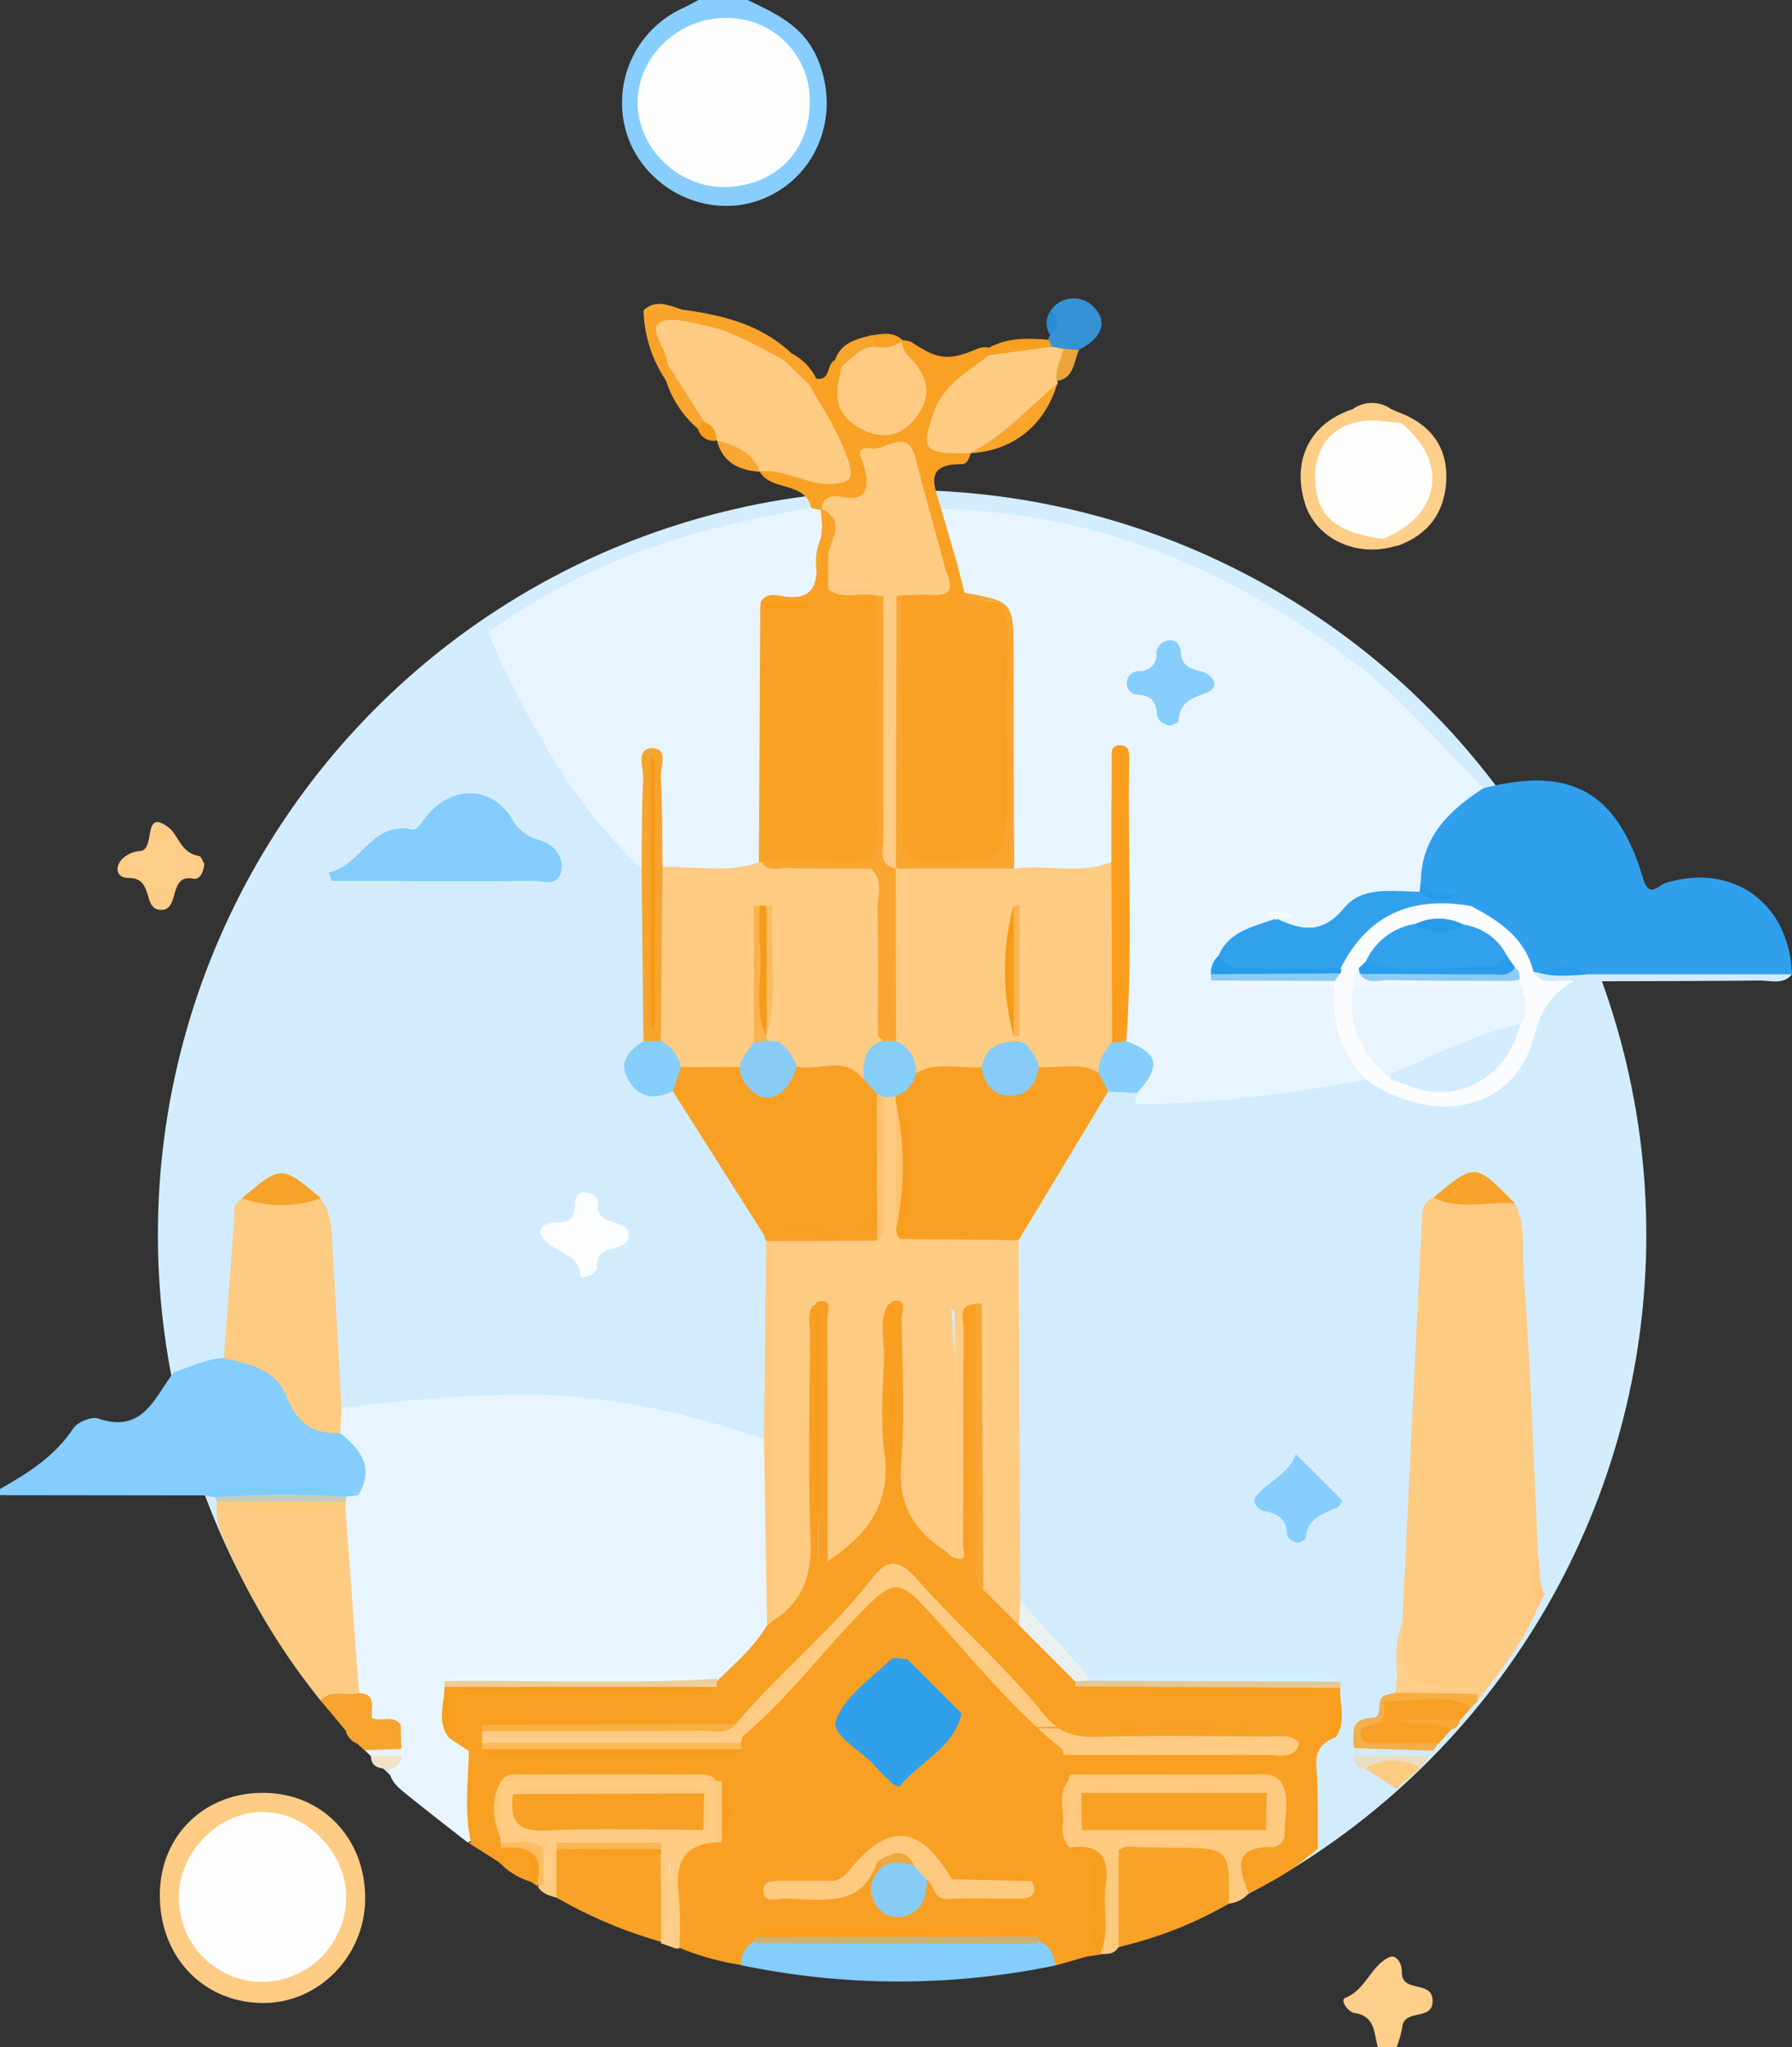 <svg xmlns="http://www.w3.org/2000/svg" viewBox="0 0 288.83 329.78"><rect x="0" y="0" width="288.83" height="329.78" fill="#333333" stroke="none"/><defs><style>.cls-1{fill:#d3edfe;}.cls-2{fill:#84cdfe;}.cls-3{fill:#87cefe;}.cls-4{fill:#fecf8b;}.cls-5{fill:#d3ecfd;}.cls-6{fill:#e9f5fe;}.cls-7{fill:#f8a024;}.cls-8{fill:#fecb83;}.cls-9{fill:#30a0ec;}.cls-10{fill:#fecc85;}.cls-11{fill:#84cdfd;}.cls-12{fill:#f8a227;}.cls-13{fill:#f8a023;}.cls-14{fill:#fecb82;}.cls-15{fill:#f8a125;}.cls-16{fill:#feca80;}.cls-17{fill:#fecc83;}.cls-18{fill:#fecd88;}.cls-19{fill:#fecd87;}.cls-20{fill:#f8a025;}.cls-21{fill:#f9a32b;}.cls-22{fill:#3593d5;}.cls-23{fill:#d2ebfc;}.cls-24{fill:#f89e1e;}.cls-25{fill:#f9a42b;}.cls-26{fill:#f8a52f;}.cls-27{fill:#f3af4c;}.cls-28{fill:#7bcdfe;}.cls-29{fill:#fdcb82;}.cls-30{fill:#c7ccba;}.cls-31{fill:#f9a52e;}.cls-32{fill:#f9a733;}.cls-33{fill:#fecf8c;}.cls-34{fill:#f89f20;}.cls-35{fill:#f9ad41;}.cls-36{fill:#eadec3;}.cls-37{fill:#d4e9f6;}.cls-38{fill:#f8a52e;}.cls-39{fill:#f6a839;}.cls-40{fill:#eba43a;}.cls-41{fill:#f7a530;}.cls-42{fill:#f9a42c;}.cls-43{fill:#f2e3c7;}.cls-44{fill:#fec97c;}.cls-45{fill:#f8a022;}.cls-46{fill:#f89b18;}.cls-47{fill:#e9f2f6;}.cls-48{fill:#288cd5;}.cls-49{fill:#f8a630;}.cls-50{fill:#fefefe;}.cls-51{fill:#fafcfe;}.cls-52{fill:#86cefe;}.cls-53{fill:#86cefd;}.cls-54{fill:#f99e1e;}.cls-55{fill:#f7a229;}.cls-56{fill:#e6c896;}.cls-57{fill:#d1f0fe;}.cls-58{fill:#eaf1f1;}.cls-59{fill:#fece8a;}.cls-60{fill:#f7a42e;}.cls-61{fill:#fcfdfe;}.cls-62{fill:#86cefc;}.cls-63{fill:#fec97b;}.cls-64{fill:#32a1ec;}.cls-65{fill:#f99e1c;}.cls-66{fill:#f9a631;}.cls-67{fill:#85cefe;}.cls-68{fill:#279ceb;}.cls-69{fill:#8dcbf5;}.cls-70{fill:#f0f8fe;}.cls-71{fill:#269ceb;}.cls-72{fill:#f3fafe;}.cls-73{fill:#f89d1d;}.cls-74{fill:#f0cd96;}.cls-75{fill:#e8fafe;}.cls-76{fill:#fecb79;}.cls-77{fill:#f99f20;}.cls-78{fill:#31a0eb;}.cls-79{fill:#87ccf4;}.cls-80{fill:#fd9e1b;}.cls-81{fill:#ceb072;}.cls-82{fill:#fcb95b;}.cls-83{fill:#fece89;}.cls-84{fill:#fec97d;}.cls-85{fill:#fec87c;}.cls-86{fill:#fca020;}.cls-87{fill:#fcbd64;}.cls-88{fill:#f89e1f;}.cls-89{fill:#f89d1e;}.cls-90{fill:#efa83e;}.cls-91{fill:#f8a124;}.cls-92{fill:#f9a329;}.cls-93{fill:#f99d1b;}.cls-94{fill:#f9a734;}.cls-95{fill:#fece88;}.cls-96{fill:#faae43;}.cls-97{fill:#f89e20;}.cls-98{fill:#259beb;}.cls-99{fill:#7ecffe;}.cls-100{fill:#f8a126;}.cls-101{fill:#fbb655;}.cls-102{fill:#fefefd;}.cls-103{fill:#86cdf8;}.cls-104{fill:#fecd86;}.cls-105{fill:#fdc371;}.cls-106{fill:#87ccf6;}.cls-107{fill:#31a1ec;}.cls-108{fill:#d4ecfd;}.cls-109{fill:#299deb;}.cls-110{fill:#88ccf6;}.cls-111{fill:#fc9e1b;}.cls-112{fill:#fa970c;}.cls-113{fill:#fdce89;}.cls-114{fill:#fbb551;}.cls-115{fill:#f79a16;}.cls-116{fill:#fbb24c;}.cls-117{fill:#f69b18;}.cls-118{fill:#fcbd62;}</style></defs><g id="Capa_2" data-name="Capa 2"><g id="Capa_1-2" data-name="Capa 1"><circle class="cls-1" cx="145.4" cy="198.88" r="119.95"></circle><path class="cls-2" d="M32.84,240.88,0,240.84v-1c4.52-2.55,8.84-5.26,11.83-9.78.67-1,2.94-1.94,4-1.57C23.1,231,24.92,225,28.05,221c1.84-2.69,4.7-3,7.57-3.39,5.85.45,10.49,2.87,12.65,8.6,1.4,3.72,5.16,2.23,7.43,3.9,5,4.42,5.58,7.86,1.78,11.2C49.27,241,41.05,241.5,32.84,240.88Z"></path><path class="cls-3" d="M120.5,0c4.47,2.15,8.9,4.13,11.15,9.19,3.83,8.63.56,18.47-7.8,22.45-8.18,3.9-18.31.06-22.19-8.4A16.72,16.72,0,0,1,110,1.34c.88-.41,1.73-.89,2.59-1.34Z"></path><path class="cls-4" d="M222.09,329.78c-.68-2.22-.34-5-3.76-5.53-1.05-.15-2.42-2.07-1.49-2.44,3.34-1.33,4.12-5.22,7.11-6.55,1.13-.51,2,1.07,2,2.27-.16,3.58,4.66,1.41,4.94,4.48.32,3.68-4.57,1.45-4.86,4.46a19,19,0,0,1-.93,3.31Z"></path><path class="cls-5" d="M225.05,288.15c-4,3.49-7.85,7.25-12.68,9.68-2.75-4.84-2.27-14.54.89-18.35,2.27-1.94,1.49-4.47,1.28-6.89a3,3,0,0,0-1-1.06c-10.58-.74-21.14-.11-31.7-.32-1.82,0-3.64.06-5.45-.15a31.54,31.54,0,0,1-13.22-14.64c-.72-18.31-.41-36.63-.2-54.94.52-3.92,2.86-7,5-10.11,3.63-5.28,6-11.38,10.52-16.08a5.5,5.5,0,0,1,4.72,0c2.94,1.83,6.09.93,9.21.77,9.11-.44,18.07-2.08,27.09-3.31,2.18.34,3.86,1.81,5.8,2.71,9,4.14,18.75-.1,21-9.68,1.11-4.62,3.37-7.36,7.79-8.57a2.14,2.14,0,0,1,2,.81c5.21,14.91,8.51,30.25,7.63,46.06-1,18.59-4.94,36.58-14.88,52.74-2.71-1.43-2-4.12-2.38-6.42-.69-18.21-1.76-36.39-3.31-54.52-3.4-7.25-6.27-7.44-12-.75-.79,8.45-1.08,16.91-1.57,25.35-.8,13.59-1.72,27.16-2.4,40.75-1.33,3.49-.22,7.27-1.25,10.79a4.32,4.32,0,0,1-1.38,1.78c-1.08,2.84-5,3.59-5.2,7.06,0,.39,0,.79,0,1.18,0,1.12.77,1.65,1.63,2.11C222.53,285.33,224.42,286.09,225.05,288.15Z"></path><path class="cls-5" d="M36.08,218.73c-2.85.15-5.38,1.45-8,2.3-5.55-35.42,2.17-67.41,24.65-95.56,7.39-9.25,15.65-17.56,26-23.56,1.81.54,2.45,2.15,3.09,3.65a116.53,116.53,0,0,0,20.93,32.28,7.76,7.76,0,0,1,2,3.4c.47,8.33.37,16.66.08,25a5.17,5.17,0,0,1-.42,1.37c-3.2,6.17-2.63,7.2,4.36,7.84,3.19,2.07,4.53,5.53,6.37,8.59,3.13,5.2,6.46,10.26,9.36,15.61a7,7,0,0,1,.35,1.68c.2,8.5.07,17,.08,25.49,0,1.66.08,3.35-.9,4.83-2,1.76-4.12.7-6.08,0-18.64-6.41-37.69-6.54-56.94-4-2.12.28-4.26.85-6.27-.46-2.25-6.3-1.87-12.93-2.31-19.44-.28-4.27,0-8.59-1.33-12.73-4.76-6.73-6-6.76-11.42-.28a72.08,72.08,0,0,0-1.39,15.64C38.28,213.33,38.3,216.34,36.08,218.73Z"></path><path class="cls-6" d="M220.1,173.88a216.13,216.13,0,0,1-27.3,3.63c-3,.2-5.92.31-8.89.32-1.39,0-.86-1-.62-1.76,2.64-4.16-1-6.62-2.58-9.64.2-13.77,0-27.52.1-41-.65,4.45,1,9.36-1.24,14-5.28,3.36-10.78,2.49-16.33.91-1.58-1.79-1.28-4-1.29-6.13,0-10.08-.22-20.15.07-30.22.14-4.55-1.41-6.85-5.92-7.09-2.06-1-2.61-3-3.08-5-.42-3.31-3.05-6.33-1.36-9.93,25.37.6,47.43,10,67.33,25.31,7.51,5.78,13.48,13.08,20.12,19.71.2,1.84-1.35,2.43-2.43,3.3a16.73,16.73,0,0,0-6.55,12,3.73,3.73,0,0,1-1,2c-5.7.51-11.05,1.52-15.61,5.75-2.09,1.94-5.27.75-7.53-1.29-.32-.57.32-.8.45-1.22a2.18,2.18,0,0,0-1.28-.06c-.21.08.29.57.3.95-2.14,2.61-6.32,2.35-7.91,5.7-.49.84-1.06,1.65-.67,2.71a2.36,2.36,0,0,0,1.08.63c5.64.63,11.36-.82,16.92.9C216.77,163.46,218,168.8,220.1,173.88Z"></path><path class="cls-6" d="M55.05,226.85a243.39,243.39,0,0,1,27-2.18c14.27-.36,27.77,2.56,41.08,7.17,2.07,1.31,1.7,3.46,1.71,5.39,0,7.64.14,15.28,0,22.91-.94,5.39-4.26,8.87-9,11.23a5.32,5.32,0,0,1-1.69-.06c-13.29-.06-26.59-.4-39.85.19a3.13,3.13,0,0,0-1,1c-.41,2.25-.8,4.48.48,6.6,1,1.11,2.29,1.95,2.8,3.45a39.07,39.07,0,0,1-.06,13.08,2.12,2.12,0,0,1-1.16,1.14c-3.2-2.5-6.43-5-9.57-7.53-1.37-1.12-2.93-2.19-3.06-4.24.13-.77.57-1.43.73-2.19.05-.38.1-.75.14-1.13s0-.74,0-1.11a3.11,3.11,0,0,0-.65-2c-1.14-.88-2.85-.6-3.79-1.88-.83-1.53-1.67-3-2.37-4.64-2.35-9.2-1.1-18.71-2.41-28a10.89,10.89,0,0,1,.25-1.7,3.9,3.9,0,0,1,.79-1.49,1.75,1.75,0,0,1,2.32,0c2.64-4.41.44-7.4-2.93-10C53.79,229.42,53.5,228.08,55.05,226.85Z"></path><path class="cls-7" d="M80.49,300l-5.12-3.26a1.85,1.85,0,0,1,.57.06,95.22,95.22,0,0,0-.09-16.63,2.9,2.9,0,0,1,.67-1.44A1.47,1.47,0,0,1,78,279a6.91,6.91,0,0,1,1,1.19,3.33,3.33,0,0,0,1.17,1c12.31.46,24.61.34,36.9,0a3.86,3.86,0,0,0,1.16-.85c.27-.39.58-.76.88-1.13,7-7.05,13.18-14.86,20.43-21.68,4.59-4.3,5.33-4.45,9.67-.1,7.61,7.61,14.52,15.88,22.15,23.46a3.87,3.87,0,0,1,.49,1.23,10.36,10.36,0,0,0,1,3.64,5.22,5.22,0,0,1,.07,1.31c0,.22-.07.43-.09.65a26.1,26.1,0,0,0-.17,6,4.37,4.37,0,0,0,1.83,3.61c4.18,3.48,4.67,12.87.94,17.76l-5.28,1.5a22.42,22.42,0,0,1-3.33-3.81,3.31,3.31,0,0,0-1.17-.66c-13.93.18-27.85-.2-41.75.24a4,4,0,0,0-1.22.7c-1.28.94-1.88,2.51-3.15,3.48a44.92,44.92,0,0,1-9.92-2.74c-2.49-4.67-1.41-9.61-.88-14.43.28-2.57,2.87-2.81,4.93-3.28l1.34-.6c2.12-2.48,1.86-5,.14-7.57-.22-.1-.41-.22-.63-.33s-.46-.17-.69-.26c-10.25-.32-20.49-.18-30.72,0a3.86,3.86,0,0,0-1.25.54c-1.58,2.21-.81,4.62-.61,7a10.82,10.82,0,0,1,.3,1.25,6.56,6.56,0,0,1,.14,1.25,5.57,5.57,0,0,1-.25,1.86A1.56,1.56,0,0,1,80.49,300Z"></path><path class="cls-6" d="M103.41,139.91c-9.47-8.83-16-19.73-21.66-31.21-1.1-2.22-2-4.52-3.07-6.79,13.84-10.2,29.56-15.78,46.26-19l5.8-1.13a1.55,1.55,0,0,1,2,.28,4.63,4.63,0,0,1,.79,2.89,10.08,10.08,0,0,1-.31,2.25,17.74,17.74,0,0,0-.49,5.24c0,3.26-1.77,4.66-4.88,4.77-1.26,0-2.66-.18-3.53,1.14-.08.55-.17,1.08-.23,1.63-.17,10.55,0,21.08-.07,31.62,0,2.45.2,4.95-1,7.26-5,4.24-10.63,2.59-16.16,1.64-2.76-2.75-1.41-6.27-1.66-9.47a44.55,44.55,0,0,1,0-6.33C103.83,129.63,106.74,135.15,103.41,139.91Z"></path><path class="cls-8" d="M226,261.7q1.59-32.79,3.19-65.59c.07-1.38.34-2.65,1.83-3.21,4.42-.24,8.92-1.51,13.14.95,1.9,3.67,1.15,7.76,1.44,11.58,1.13,15.11,1.6,30.28,2.32,45.42-1.14,2.66-.07,5.31,0,8-2.35,5.65-6.11,10.38-9.8,15.16l-1.64-.53a14.51,14.51,0,0,0-1.46-.17C224.44,272.78,224.44,272.78,226,261.7Z"></path><path class="cls-7" d="M77.64,278.79l-1,0c-1,.86,0,2.43-1.11,3.25l-3.21-2.15c-.37-8.47-.37-8.44,8.2-8.5,11.1-.07,22.2.21,33.3-.16.56-.11,1.12-.24,1.67-.38,2.88-2.83,6-5.42,8.1-9,.33-.82.74-1.61,1.14-2.4,3.46-3.54,4.39-7.78,4.29-12.67-.24-10.57-.2-21.14,0-31.71,0-1.84-.94-4.76,2.64-4.9.49,14.11.08,28.22.26,42.33,0-12.51,0-25,0-37.51,0-1.64.37-3.33-.36-4.92.08-2.56,1.42-1.7,2.26-.65,1.3,1.65,1.05,3.78,1.07,5.76.07,10.76,0,21.52.05,32.77,4.11-2.57,6-5.77,6-10.27-.05-7.46-.15-14.93.08-22.38.06-2-.83-4.78,2.57-5.25.69,10.09.09,20.19.24,25.83-.28-5.62.61-15.72-.25-25.79-.09-2.67,1.31-1.76,2.18-.73,1.26,1.47,1.05,3.45,1.07,5.27.06,6.82.26,13.66-.06,20.47-.23,5.22,1.13,9.49,5.2,12.78.46.44.92.9,1.65.73.82-10.46.13-20.9.36-31.33a22,22,0,0,1,.31-5.44c.48-1.74,1.26-3.23,3.48-1.89,1.31,1.95.95,4.17,1,6.3.12,12.47-.14,24.94.15,37.39.93,3.3,3.83,5,5.92,7.41,3.1,3.21,6.24,6.38,9.39,9.56a3,3,0,0,0,1.41.63c10.28.33,20.54.07,30.81.14,8.41.05,8.41,0,8.85,8.44-2.12.83-3.32,2-3.12,4.68.33,4.41.18,8.86.23,13.29l-1.24,1c-1.92-2-1.21-4.58-1.42-7-.27-3.2.69-6.53-1-9.56-1.63-1.63-3.72-1.16-5.65-1.17-8.77-.05-17.55-.11-26.32,0a10.79,10.79,0,0,1-8.78-3.65c-6.74-7.3-13.42-14.67-20.45-21.71-2.67-2.69-4.19-2.55-6.72.19-7,7.64-14,15.43-21.8,22.35a4.58,4.58,0,0,1-1.65,0c-12.67-.12-25.34-.33-38,.12l-.83.22Z"></path><path class="cls-9" d="M229,141.89c.18-7.15,4.63-11.39,10.1-14.93,14.07-3.6,21.59.56,25.73,14.56,1,3.3,2.45,1.06,3.61.71,10.83-3.33,20,3.26,20.38,14.71-10.47,1-20.95.17-31.42.44-2.94-.67-5.87-.17-8.8.09a3.66,3.66,0,0,1-1.47-.16c-2.85-4.17-5.68-8.35-10.59-10.42a14.94,14.94,0,0,0-1.6-1.25C232.66,144.89,229.69,145.2,229,141.89Z"></path><path class="cls-8" d="M55.67,242.83l2.19,29.88c-1.76,2-4,1.3-6.2,1.2A109.46,109.46,0,0,1,36,247.75,9.89,9.89,0,0,1,35,242a2.35,2.35,0,0,1,1.61-.61c4.53.15,9.07,0,13.6.1C52.1,241.49,54.1,241.31,55.67,242.83Z"></path><path class="cls-10" d="M58.86,305.9c-.07,9.32-7.67,16.92-16.74,16.74-9.56-.19-16.47-7.62-16.36-17.57.1-9.51,7.3-16.44,16.93-16.28C52.05,288.94,58.93,296.21,58.86,305.9Z"></path><path class="cls-11" d="M167.3,312.6c1.85.69,2.56,2.18,2.78,4a124.42,124.42,0,0,1-50.63-.05,4.16,4.16,0,0,1,2-3.79,2.86,2.86,0,0,1,1.71-.48c14.4.32,28.8-.07,43.21.19Z"></path><path class="cls-12" d="M198.07,306.63a64.29,64.29,0,0,1-17.8,7c-2.38-5.2-1.76-10.48-.43-15.79a3.84,3.84,0,0,1,1.62-1.07c3.59-.72,7.23-.39,10.84-.36C199.58,296.47,201.35,299.67,198.07,306.63Z"></path><path class="cls-13" d="M209.4,280.8c2.58,1.73,1.63,4.4,1.7,6.74.12,3.75,0,7.51,0,11.26-2.91,2.66-6.38,4.42-9.86,6.17-3-2.61-2.88-6.44.2-8.09,1.45-.78,4,0,4.13-2.66.11-2.21,1-4.62-1.15-6.46-8.49-1.23-17-.22-25.5-.56-2.25-.1-4.64.41-6.56-1.35-.94-.86-2.2-1.63-.89-3.14,1.77-1.67,4-1.25,6.09-1.28,10-.15,20,.21,30.07-.21Z"></path><path class="cls-14" d="M170.34,61.38l.18.21-.11.25c-3.5,5.23-7.85,9.39-14.07,11.2l.1-.08c-2.49,1.37-5.25,1.91-7.26-.25s-.5-4.65.27-7c1.61-4.93,5.88-6.84,9.89-9.08,3.24-.6,6.44-1.63,9.81-1.21a2.41,2.41,0,0,1,2.37.46C172.57,58,171.11,59.62,170.34,61.38Z"></path><path class="cls-15" d="M159.43,57.2c-3.57,2.77-7.63,4.87-9.17,9.82S148.86,72.88,154,73c.82,0,1.64,0,2.47,0-.29.76-.5,1.78-1.45,1.77-6.49-.06-4.21,3.89-3.33,7.21l2.64,9c-.54.89-1.13,1.68-2.32.94-3-4.39-2.85-9.8-4.64-14.59-.46-1.23-.56-2.67-1.61-3.59-1.6-1.4-5.37-.26-5,1.55,1.36,6.62-3.6,5.64-7.15,6.46a5.46,5.46,0,0,1-1.31.38l-1.53-.27c-1-4.41-6.39-2.66-8.29-5.84l.48-.52c2.7-1.25,5.07.5,7.59.86,1.57.21,3.44,1,4.58-.52,1-1.33-.27-2.78-.71-4.15-1.09-3.42-4.2-5.91-4.45-9.72.26-.76.63-1.34,1.58-1,2.4.46,1.62-2.36,3-2.94.89-.21,1.31.33,1.63,1,.53,1.61-.19,3.29.21,4.91A5.69,5.69,0,0,0,141,68.46a5.18,5.18,0,0,0,5.57-2.29,5.06,5.06,0,0,0,.36-6c-.88-1.51-2.52-2.75-1.94-4.85l.49-.51a4.1,4.1,0,0,1,1.4.28c4.42,2.93,6,3.07,11,.95a4,4,0,0,1,1.44-.06C159.92,56.35,160,56.75,159.43,57.2Z"></path><path class="cls-16" d="M206.26,286.76c1.89,2.69.7,5.69.81,8.54a2.11,2.11,0,0,1-2.19,2.22c-6.36,0-5.17,3.63-3.61,7.45a4.87,4.87,0,0,1-3.2,1.66c.07-9,.07-8.94-8.78-9-2.63,0-5.26-.12-7.9-.18,4.69-2.73,9.63-.34,14-1.2-4,0-8.39,0-12.81,0a2.54,2.54,0,0,0-2.28,1.63q0,7.86,0,15.72c-.67,1.23-1.84,1.16-3,1.16a76,76,0,0,1,.07-10.35c.44-4.12-.79-6.47-5.05-6.83a4.74,4.74,0,0,1-1-3.84c1.25-2.22-.27-4.81.93-7h0A261.1,261.1,0,0,1,206.26,286.76Z"></path><path class="cls-12" d="M106.56,312.79a75.14,75.14,0,0,1-16.84-7.11,7,7,0,0,1-.5-7.71,2.53,2.53,0,0,1,1.63-.75c3.72.32,7.44.12,11.16.22,1.77,0,3.6-.05,5,1.39C108.28,303.53,108.93,308.21,106.56,312.79Z"></path><path class="cls-17" d="M89.71,297.86c0,2.61,0,5.22,0,7.82-1.15-.35-2.34-.63-3-1.77.06-.19.12-.38.17-.57.15-.36.3-.73.42-1.11.27-1.41.38-2.78-1-3.75-1.79-.79-4.06,0-5.55-1.71a1.81,1.81,0,0,1-.11-.86,18.09,18.09,0,0,1,.09-9l.05,0a235.31,235.31,0,0,1,34.72,0l0,0a11.1,11.1,0,0,1,0,9.83c-5.61.35-6.72,3.71-6.08,8.63a68.62,68.62,0,0,1,.09,8.49l-.49,0-.48-.1c-1.17-4.82,0-9.86-.59-14-.76,4,1.82,8.8-1.47,13.27l.06-.19-.06-14c-.28-.31-.56-.61-.86-.91a3.08,3.08,0,0,0-1.13-.6c-4.56-.44-9.13-.08-13.69-.17A2.37,2.37,0,0,0,89.71,297.86Z"></path><path class="cls-18" d="M32.92,139.13c-.08,1.44-.79,2.6-1.72,2.41-4.26-.86-2,5.46-5.55,5-2.67-.39-.85-5.18-5-5.12-2.15,0-2.39-2.44,0-3.76a4.26,4.26,0,0,1,1.88-.58c2.68-.09.31-7.06,4.64-3.79,1.58,1.19,2,4.14,4.85,4.57C32.41,137.88,32.7,138.8,32.92,139.13Z"></path><path class="cls-19" d="M224.22,65.9l2.8,1.17c.17.9-.39,1.33-1.08,1.66a7.71,7.71,0,0,1-2.91.2c-5.78-.2-8.73,1.75-9.49,6.25-.89,5.23,1.32,8.39,7,10,.95.28,1.93.4,2.88.68s2,.67,1.66,2.05c-6.33,2-13-1.08-14.76-6.85-2.14-7,.85-12.94,7.72-15.15A9.45,9.45,0,0,1,224.22,65.9Z"></path><path class="cls-20" d="M233.94,278.58l-2,2.2c-3.3,2-6.91,1.46-10.46,1.2-1.33-.1-2.56-.59-2.76-2.24s.61-2.33,2.19-2.44c2.44-.17,1.18-2.72,2.3-3.76,3.57-.94,7.2-.77,10.83-.67,1.42,0,3.13-.13,3.13,2.12l-1.72,2c-3,.65-6.07.22-8.83.24C228.66,278.38,231.92,275.67,233.94,278.58Z"></path><path class="cls-21" d="M109.85,49.86c6.47.86,12.7,2.34,17.66,7,.36.93-.22,1.3-.94,1.58-3.29,0-5.71-2.24-8.58-3.34a42.9,42.9,0,0,0-6.6-1.79c-2.88-.61-4.64-.28-3.2,3.31a5.73,5.73,0,0,1,.33,2.91,2.42,2.42,0,0,1-1.15,1.82A21.32,21.32,0,0,1,103.72,50,9.53,9.53,0,0,1,109.85,49.86Z"></path><path class="cls-4" d="M225.78,68.11l1.24-1c4.68,2.33,6.56,6.25,6,11.29-.56,4.81-3.35,8-7.93,9.57a2.58,2.58,0,0,0-2.22-1.11C229.94,81.55,231.25,75.36,225.78,68.11Z"></path><path class="cls-22" d="M171.4,56.19l-1.93-.35a.7.7,0,0,1-.52-1.11,1.84,1.84,0,0,1,.35-.78,8.64,8.64,0,0,0,.1-4,4.47,4.47,0,0,1,7.19-.16c2.23,2.69.22,5.13-2.68,6.53A2.35,2.35,0,0,1,171.4,56.19Z"></path><path class="cls-23" d="M247.16,156.53l.9.17c2.65-.36,5.3-.71,7.91.24h32.86c-1.42,1.72-3.37,1-5.08,1-9.2.1-18.41.09-27.61.13H253.7C251.43,157.94,248.34,161.36,247.16,156.53Z"></path><path class="cls-24" d="M172.31,297.63c4.68-.7,6.59,1.18,5.9,6-.54,3.71.75,7.58-.92,11.21l-1.94.29c1.72-4.52.56-9.23.93-13.84C176.53,298.18,173.08,299.44,172.31,297.63Z"></path><path class="cls-25" d="M156.34,73c5.47-2.76,9.46-7.37,14.07-11.2C168.38,68.56,163.22,72.67,156.34,73Z"></path><path class="cls-26" d="M51.66,273.91c1.77-1.94,4.18-.56,6.2-1.2,3,.16,1.86,2.44,2.09,4-1.94,1.89-3.9,1.26-5.87.07C53.28,275.84,52.47,274.88,51.66,273.91Z"></path><path class="cls-27" d="M223.21,273.93c-.24,1.5.44,3.48-2,3.87-1,.16-2.11.42-1.88,1.7.27,1.53,1.67,1.3,2.77,1.3,3.26,0,6.53,0,9.79,0L231,282c-4.32,1.49-8.62,2.34-12.81-.4,0-2.25-.83-4.76,3-4.9,1.91-.07.41-2.82,1.94-3.57.33.14.46.31.38.51S223.31,273.93,223.21,273.93Z"></path><path class="cls-26" d="M64.59,277.81l.06,3c-2.33,2.05-4.69,1-7.05.06a3,3,0,0,1-1.85-2C58.39,275.86,61.58,277.62,64.59,277.81Z"></path><path class="cls-28" d="M57.76,240.84l-1.92.23a64.8,64.8,0,0,1-21.12.09l-1.88-.28c3.15-2.13,6.69-1,10-.93C47.8,240.1,52.91,238.63,57.76,240.84Z"></path><path class="cls-29" d="M225.05,288.15l-5-3.3c2.67-2.83,6.19-2.88,8.92-.13Z"></path><path class="cls-30" d="M34.72,241.16a163.56,163.56,0,0,1,21.12-.09,6.19,6.19,0,0,1-.15.86,100.56,100.56,0,0,1-19.78,0h-.48L35,242A4,4,0,0,1,34.72,241.16Z"></path><path class="cls-31" d="M107.37,61.38l.28-2.6c3.54,1.9,5,5.25,6.24,8.82a1.8,1.8,0,0,1-1.41,1.46A17,17,0,0,1,107.37,61.38Z"></path><path class="cls-32" d="M122.45,76c-3.35-.25-6-1.48-6.9-5.08.21-.14.43-.27.64-.42,3.26.48,6.53,1,6.3,5.48Z"></path><path class="cls-33" d="M106.5,313c2.49-4.44.1-9.38,2.06-14v14.73Z"></path><path class="cls-34" d="M169,54.73c.18.37.35.74.52,1.11l-10,1.36c0-.41-.06-.82-.08-1.22C162.4,54.38,165.66,54.44,169,54.73Z"></path><path class="cls-35" d="M223.21,273.93a5.57,5.57,0,0,1-.1-.82l1.8-.46a43,43,0,0,1,13.11.19l.15,1.14-1,1C232.66,272.52,227.86,274.31,223.21,273.93Z"></path><path class="cls-36" d="M228.93,284.72a8.94,8.94,0,0,0-8.92.13,1.82,1.82,0,0,1-1.86-1.94,26.38,26.38,0,0,1,11.89-.07A1.78,1.78,0,0,1,228.93,284.72Z"></path><path class="cls-7" d="M85.54,303.1a11.35,11.35,0,0,1-5.05-3.1l.25-.31c1.17-1.77,2.82-2.4,4.55-1.18S87,301.48,85.54,303.1Z"></path><path class="cls-37" d="M230,282.84l-11.89.07c0-.45,0-.89,0-1.33L231,282Z"></path><path class="cls-38" d="M135.57,59.16l-1-1.17c1-2.83,3.46-3.35,5.91-4,.8.51,1.61,1,1,2.17C139.54,57.29,138,59.12,135.57,59.16Z"></path><path class="cls-39" d="M233.94,278.58c-2.68-1.77-5.8-.05-8.6-1.6h10.09C235.14,277.71,234.81,278.4,233.94,278.58Z"></path><path class="cls-40" d="M171.4,56.19l2.52.18c-.9,1.88-.72,4.54-3.58,5C170,59.51,171,57.92,171.4,56.19Z"></path><path class="cls-24" d="M85.54,303.1c.6-4.24-1.15-5.17-4.8-3.41l0-2c7-.86,8,.1,5.8,5.87l.17.35Z"></path><path class="cls-41" d="M64.59,277.81c-2.93.45-6.09-1-8.84,1-.55-.68-1.11-1.36-1.67-2l5.87-.07C61.43,277.39,63.35,276.13,64.59,277.81Z"></path><path class="cls-42" d="M126.34,58l1.17-1.12a9,9,0,0,1,4,4l-1.09,1.12C127.73,62.06,126.43,60.65,126.34,58Z"></path><path class="cls-43" d="M64.72,282.83c0,1.34-.79,1.93-2,2.14-1.4-.14-2.9-.14-2.94-2.15C61.44,281.43,63.08,281.65,64.72,282.83Z"></path><path class="cls-44" d="M248,258.82a7.62,7.62,0,0,1,0-8c.29,2-.05,4.11.95,6C248.58,257.51,248.27,258.17,248,258.82Z"></path><path class="cls-45" d="M141.43,55.9l-1-1.87c1.77-.26,3.57-.69,5.08.79l-.1.11C144.4,56.54,143.19,57.38,141.43,55.9Z"></path><path class="cls-41" d="M57.6,280.87l7.05-.06a1.63,1.63,0,0,1,0,.9c-2,1-3.93.72-5.92.2Z"></path><path class="cls-46" d="M112.48,69.06l1-1.09c2.26-.09,3,.86,2,3l0,0A2.65,2.65,0,0,1,112.48,69.06Z"></path><path class="cls-47" d="M58.78,281.91l5.92-.2c0,.38,0,.75,0,1.12H59.8Z"></path><path class="cls-4" d="M224.22,65.9l-6.19,0A5.32,5.32,0,0,1,224.22,65.9Z"></path><path class="cls-48" d="M169.4,50c1.27,1.35,1.31,2.67-.1,4A3.33,3.33,0,0,1,169.4,50Z"></path><path class="cls-49" d="M109.85,49.86l-6.13.11C105.73,48.16,107.79,49.17,109.85,49.86Z"></path><path class="cls-8" d="M55.05,226.85c-.07,1.32-.15,2.63-.22,4-4.4.17-7-1.62-8.7-6-1.58-4.14-6-5.26-10.06-6.05q.84-11.11,1.66-22.22c.1-1.27-.31-2.73,1.23-3.49a41.06,41.06,0,0,1,12.76,0c2,2.81,1.74,6.13,1.94,9.31C54.18,210.47,54.59,218.66,55.05,226.85Z"></path><path class="cls-50" d="M130.52,16.51c0,8-5.86,13.66-14,13.61-7.34-.05-13.73-6.35-13.76-13.57,0-7.39,6.55-13.7,14.24-13.65A13.3,13.3,0,0,1,130.52,16.51Z"></path><path class="cls-14" d="M131.41,209.79c-1.5,1.53-.86,3.47-.86,5.22-.06,11-.34,22,.09,33,.23,5.74-1.26,10-6.09,13.08-.71-.86-.54-1.89-.54-2.87,0-19.3-.1-38.6.06-57.9,1.29-2.06,3.42-1.65,5.34-1.78,3.44-.24,6.92.41,10.32-.48,2-1.63,1.11-3.91,1.29-5.93.45-5-.89-10.08.93-15a2,2,0,0,1,2.44-.5,3.73,3.73,0,0,1,1,1.47c.85,6.05.14,12.14.43,18.2.08,1.08.43,1.93,1.7,2,3.89.22,7.77,0,11.65.11,1.75.07,3.59,0,5,1.36q.15,29,.28,58.09c.43,1.35,1,2.71-.17,4l-6.11-6.13.12-.85c.07-14.53.19-29.07-.07-43.6a2.82,2.82,0,0,0-.9-1.25c-3.11.11-2,2.53-2,4-.09,11.56,0,23.11-.11,34.66,0,.87,1.1,3.42-1.79,2.08,1-11.28.23-22.58.47-33.86,0-1.95,0-3.89,0-5.34-.1-1.16-1.18-.43-.53-.58,0,0,0,.05,0,.17.94,12.22.27,24.46.34,36.7a2.15,2.15,0,0,1-1.38,1.91c-5.11-3.27-7.6-7.52-7.08-14,.63-7.74.2-15.57.08-23.36,0-1,1.24-3.77-2-2.62h0c-1.83,2.92-.71,6.15-.84,9.22-.2,5-.6,10.06.07,15,1.07,7.84-2.37,13-9.15,17.47V240c0-9.15,0-18.31-.07-27.46,0-1.08,1.23-3.76-2-2.73Z"></path><path class="cls-7" d="M164.17,199.77l-18.69-.19c-.36-7.65.38-15.32-.41-23-.11-1.9,1.05-3.18,2.16-4.48,3.21-2.31,6.75-1.77,10.28-1.15a3.26,3.26,0,0,1,1.23.76c4.14,4.41,4.13,4.42,8,.15a3.9,3.9,0,0,1,1.2-.83c3.22-.72,6.41-1.12,9.33,1a4.29,4.29,0,0,1,1.35,3.78Q171.42,187.81,164.17,199.77Z"></path><path class="cls-51" d="M247.16,156.53c1.66,2.77,4.4.84,6.54,1.52-3.66,1.93-5.38,4.82-6.49,9-3.08,11.68-15.72,14.64-27.11,6.82a18.45,18.45,0,0,1-5-15,1.34,1.34,0,0,1-.41-1.2,12,12,0,0,1,.7-2c.17-.47.39-.92.6-1.36,3.45-7.38,10.25-11.83,21-8.42C241.61,148.3,245.8,151.05,247.16,156.53Z"></path><path class="cls-52" d="M209.43,248.46c-1.12,0-1.91-.62-2-1.42-.12-2.49-1.57-3.28-3.75-3.67-1-.18-1.9-1.53-1.3-2.28,2-2.45,5.29-3.61,6.48-6.84,2.51,2.47,5,4.93,7.49,7.45a2.18,2.18,0,0,1-.82,1.11c-2.36,1-4.81,1.79-5.1,5C210.45,248.05,209.72,248.28,209.43,248.46Z"></path><path class="cls-53" d="M178.65,175.84,177,172.73c-1.11-2.55.12-4.13,2.2-5.37a2.37,2.37,0,0,1,2.31.33c5.26,2,5.68,4,1.75,8.38Z"></path><path class="cls-54" d="M215.26,279.86c-.63-.13-1.64-.29-1.44-1,1.82-6.3-2-6.17-6.4-6.1-9.69.15-19.39.08-29.08,0-1.7,0-3.68.77-5-1.14,1.3-1,2.83-.8,4.3-.81q16.85,0,33.68,0c1.63,0,3.34-.23,4.7,1.07C215.86,274.56,217.08,277.35,215.26,279.86Z"></path><path class="cls-55" d="M244.18,193.85c-4.37-.4-8.89,1.16-13.14-.95C237.76,187.29,237.76,187.29,244.18,193.85Z"></path><path class="cls-56" d="M216,271.9l-42.68-.26c0-.27,0-.54-.06-.81.81-.72,1.8-.45,2.73-.5,11.75,0,23.5,0,35.25,0,1.61,0,3.32-.49,4.84.51Z"></path><path class="cls-57" d="M216.11,270.87l-40.8-.14c-.35-.19-.47-.39-.37-.59s.22-.32.34-.32c11.9,0,23.81,0,35.72,0C212.73,269.86,214.69,269.15,216.11,270.87Z"></path><path class="cls-58" d="M175.28,269.82c0,.3,0,.61,0,.91l-2,.1-9-9c.06-1.33.11-2.66.17-4Z"></path><path class="cls-59" d="M238,272.84l-13.11-.19c.75-3.61-.64-7.44,1.11-10.94.17,9.48.17,9.49,9.35,10.1C236.38,271.88,237.36,271.92,238,272.84Z"></path><path class="cls-7" d="M123.24,199.08q-7.41-11.65-14.8-23.32c-1-1.91-.11-3.27,1.31-4.46a14.79,14.79,0,0,1,8.88-.32c2.06,1.07,2.8,3.24,4.06,5,.12.52-.3,1.14.88,1.26,1.59.17.44-.83.72-1.18,1.35-1.93,2.63-3.92,4.85-5,3.72-.52,7.5-1.43,10.64,1.71a7.61,7.61,0,0,1,2.1,3.56c-.12.56-.24,1.12-.37,1.68-.22,5.43-.15,10.86-.06,16.29.06,3.4-1.32,4.75-4.68,4.64-3.93-.13-7.87-.07-11.8,0C124.39,198.93,123.81,199,123.24,199.08Z"></path><path class="cls-2" d="M53,140.52c5.19-1,6.85-8.37,13.55-6.89.72.16,1.9-2,3-3.07,4.19-4.15,10-3.64,13,1.41A6.92,6.92,0,0,0,87,135.33c2,.63,3.87,2.33,3.47,4.85-.44,2.73-2.86,1.71-4.46,1.72-10.86.09-21.71,0-32.56,0Z"></path><path class="cls-60" d="M103.41,139.91c.07-4.79,0-9.59.26-14.38.09-1.75-1.23-4.9,1.32-5,2.91-.11,1.41,3.09,1.51,4.77.29,4.78.22,9.58.3,14.37,1.39,2,1.44,4.39,1.31,6.7-.39,7,1.09,14.2-1,21.17a2.15,2.15,0,0,1-3.41.19Z"></path><path class="cls-61" d="M94.18,192.05c1.31.14,2.31.91,2.18,1.86-.52,4,5.64,2.07,4.9,5.59-.5,2.37-5.59.65-5,4.74,0,.24-.32.57-.54.8-.63.67-2.13.84-2.15.49-.22-4.24-5.38-3.77-6.39-6.83-.46-1.39,1.57-1.82,2.93-1.81,2,0,2.52-1.14,2.54-2.87C92.65,192.93,93.08,192.1,94.18,192.05Z"></path><path class="cls-62" d="M103.72,167.73l2.79-.06c2.72.14,4,1.43,3.23,4.23-.43,1.29-.87,2.58-1.3,3.86-3.08,1.51-5.72,1.07-7.32-2.11C99.69,170.83,101.51,169.12,103.72,167.73Z"></path><path class="cls-63" d="M124.49,199.92l.06,61.12-.92.85q-.24-15-.49-30l.36-32A.59.59,0,0,1,124.49,199.92Z"></path><path class="cls-55" d="M51.72,193A18.65,18.65,0,0,1,39,193C45.35,187.67,45.35,187.67,51.72,193Z"></path><path class="cls-7" d="M124.49,199.92l-1-.06a1.4,1.4,0,0,1-.26-.78l.36-.27c5.75-.91,11.55-.24,17.32-.39a.84.84,0,0,1,.4,1.42Z"></path><path class="cls-14" d="M179.26,167.92a6.88,6.88,0,0,0-2.23,4.82c-3.08-1.72-6.41-.63-9.62-.85a4.58,4.58,0,0,1-2.6-4.63c-1.72-5.82-.44-11.8-.88-17.65,0,0,0-.3,0-.3s-.3.18-.29.23c.23,5.36-.33,10.68.37,16,.21.42.41.84.6,1.27a1.69,1.69,0,0,1-.11,1.32,32.43,32.43,0,0,0-6.26,3.79c-3.52.26-7.16-1-10.54.92-2.22-1.47-3.37-3.71-4.36-6.08-.21-8.85-1.47-17.72.77-26.5a1.13,1.13,0,0,1,1.63-.1c.41,8.26,0,16.52.17,24.78.35-8.43-.56-16.88.5-25.3,5.73-1.65,11.44-2,17.1.28,5.19-.76,10.56,1.06,15.65-1.09.32.59.21-.28.34.35C181.47,148.75,181.79,158.35,179.26,167.92Z"></path><path class="cls-15" d="M152.45,91.94l1.85-1,1.15,4.51c.27.37.28.88,1,1,6.41.69,6.41.71,6.41,7.36,0,10.47-.11,21,.06,31.41.05,3.19-.77,4.54-4.14,4.27a64.54,64.54,0,0,0-9.93,0c-3.55.27-4.79-1.44-4.77-4.66.08-12.46-.39-24.92.25-37.36.54-2.08,2.21-2.6,4-2.7A5.09,5.09,0,0,0,152.45,91.94Z"></path><path class="cls-64" d="M237,145.93c-9.31-1.61-16.49,1.26-20.9,10-5.54,2.48-11.34,1.17-17,1.06-1.69,0-2.53-1.35-2.72-3,1.66-4,5.54-4.68,9-5.93h.56c4,1.86,7.31,2.33,10.7-1.8,3-3.65,7.9-2.62,12.18-2.63,2.18,1.62,4.92.14,7.19,1.31Z"></path><path class="cls-65" d="M179.26,167.92q-.06-14.56-.13-29.12c0-5.47,0-11,.05-16.42,0-.92-.25-2.2,1.15-2.32,1.71-.14,1.68,1.25,1.66,2.4-.27,15.07.63,30.16-.45,45.23Z"></path><path class="cls-66" d="M145.4,95.93c0,12.45.17,24.91-.08,37.37-.09,4.19.78,5.83,5.4,5.72,11.61-.28,11.61-.05,11.61-11.85,0-8.14-.15-16.28.07-24.41.1-3.87-.28-6.63-5.14-5.9a1.72,1.72,0,0,1-1.81-1.39c7.93,1.45,7.91,1.45,7.93,10.17q0,17.11.1,34.25l-17.08,0c-.3.48-.63.48-1,.07l-1-.09c-.22-.24-.43-.48-.65-.71-1.12-2.37-.72-4.91-.73-7.38q-.08-14.75,0-29.48c0-2-.22-4,.76-5.88A1.19,1.19,0,0,1,145.4,95.93Z"></path><path class="cls-67" d="M188.74,116.9c-1.5-.23-2.22-1-2.29-2-.13-2-1.08-2.9-3.07-3a1.79,1.79,0,0,1-1.75-2,1.93,1.93,0,0,1,2-1.81,2.56,2.56,0,0,0,2.76-2.75,2.17,2.17,0,0,1,2.23-2.2c1.24,0,1.64,1,1.71,2,.13,2.09,1.43,2.58,3.25,3s3.19,2.42,1.07,3.35c-2.39,1-4.57,1.48-4.68,4.64C190,116.4,189,116.72,188.74,116.9Z"></path><path class="cls-68" d="M196.36,154c1.15,1.65,2.74,2,4.69,2,5-.11,10,0,15.07,0a1.18,1.18,0,0,1-.13.88,44.36,44.36,0,0,1-20.81.13A3.62,3.62,0,0,1,196.36,154Z"></path><path class="cls-69" d="M195.18,156.92l20.81-.13-.86,1.22a100.55,100.55,0,0,1-19.93-.07Z"></path><path class="cls-70" d="M195.2,157.94l19.93.07c0,.29,0,.59,0,.88C208.49,158.3,201.75,160.11,195.2,157.94Z"></path><path class="cls-71" d="M236,144.89c-2.4-.44-5.14,1-7.19-1.31.06-.56.13-1.13.19-1.69C230.45,145,234.09,142.92,236,144.89Z"></path><path class="cls-72" d="M205.94,148l-.28.1-.28-.09c-.45-.22-1.58-.56-1.07-.82a4.27,4.27,0,0,1,4.38.46Z"></path><path class="cls-73" d="M115.49,271.72c-1.39,1.79-3.36,1-5.09,1.06-10.6.07-21.21,0-31.81,0-6,0-6,0-4.82,6.16.16.82-.81.8-1.41.94-2-2.57-.73-5.43-.72-8.18a5.9,5.9,0,0,1,3.79-.91q18.13,0,36.27,0A5.75,5.75,0,0,1,115.49,271.72Z"></path><path class="cls-74" d="M115.49,271.72l-43.85,0a2.6,2.6,0,0,1,.06-1c8.75-1,17.53-.27,26.3-.42,5.8-.1,11.61-.12,17.41.05a.42.42,0,0,1,.12.47A7.87,7.87,0,0,1,115.49,271.72Z"></path><path class="cls-75" d="M115.41,270.41c-14.56.9-29.14.2-43.71.37.85-1,2-1,3.18-1q19.1,0,38.18,0A10.06,10.06,0,0,1,115.41,270.41Z"></path><path class="cls-76" d="M35.91,241.92H55.69a1.53,1.53,0,0,1,0,.9C49.09,242.28,42.41,244,35.91,241.92Z"></path><path class="cls-77" d="M75.57,282.07c.2-1.14-.12-2.47,1.11-3.25-.43,6,.93,12.05-.74,18C74.77,291.92,75.46,287,75.57,282.07Z"></path><path class="cls-14" d="M209.4,280.8l-.38,1a303,303,0,0,1-37.76,0C162.57,274.88,155.85,266,148.2,258c-3.1-3.24-4.64-2.93-7.71,0-7.24,7-13.1,15.31-20.87,21.76-1.5,1.28-3.31,1.36-5.15,1.36q-15.82,0-31.66,0c-1.82,0-3.66,0-5.12-1.39,0-.34,0-.68,0-1l.07.06c1.7-1.45,3.76-1,5.7-1,11.7-.05,23.4,0,35.1-.05,6.91-8.23,15.4-15,22-23.5,2.16-2.79,4.11-3.44,7.05-.08,6.65,7.57,14.38,14.17,20.71,22.07,2.16,2.68,4.71,3.62,8.17,3.53,9.27-.23,18.54-.1,27.81-.05C206,279.76,208,279.14,209.4,280.8Z"></path><path class="cls-78" d="M155,276c-1.3,5.52-6.56,7.68-9.82,11.54-.48.57-1.2-.13-1.66-.56a29.81,29.81,0,0,1-2.45-2.45c-2.19-2.59-7.23-5-6.32-7.46,1.42-3.83,5.6-6.65,8.77-9.74.48-.47,1.8-.07,2.73-.07A21.36,21.36,0,0,1,155,276Z"></path><path class="cls-16" d="M166.29,303c1,2,.06,2.78-1.79,2.81-3.92.07-7.84-.11-11.75.07-2.36.11-2.09-2.19-3.3-3.06-1.2-.11-1.95-1-2.78-1.68a6.39,6.39,0,0,0-5.24-1.32c-2.6,7.85-9.14,6-14.86,6-1.27,0-3.59.86-3.53-1.35,0-1.79,2.25-1.5,3.71-1.53,2.16,0,4.31,0,6.47,0a3.75,3.75,0,0,0,3.44-1.39c6.45-8.15,11.56-7.74,16.77,1.19C157.73,302.22,162,301.73,166.29,303Z"></path><path class="cls-79" d="M147.4,300.62l2,2.18c-.09,2.61-.59,5-3.54,5.83a4,4,0,0,1-4.71-1.88c-1.49-2.36-.73-4.4,1.13-6.19S145.73,298.75,147.4,300.62Z"></path><path class="cls-80" d="M121.56,312a2.22,2.22,0,0,1,2-1.14q21.58,0,43.18,0c.14,0,.39.08.41.17a4.68,4.68,0,0,1,.07.84,4.75,4.75,0,0,1-3.25.95c-13,0-26.07.05-39.11,0A9.71,9.71,0,0,1,121.56,312Z"></path><path class="cls-81" d="M121.56,312l45.71-.15a3.46,3.46,0,0,1,0,.79v.45c-14.92.32-29.83.47-44.75-.08l-1.07-.21C121.51,312.49,121.54,312.23,121.56,312Z"></path><path class="cls-73" d="M119.49,281.75c-.77,1.13-2,1.06-3.11,1.06H80.81c-1.15,0-2.34.07-3.11-1.06A188.37,188.37,0,0,1,119.49,281.75Z"></path><path class="cls-82" d="M119.49,281.75H77.7c0-.32,0-.65,0-1a408.06,408.06,0,0,1,41.68,0Z"></path><path class="cls-83" d="M119.41,280.74l-41.68,0a2.08,2.08,0,0,1,0-1l41.93,0C119.55,280.14,119.49,280.44,119.41,280.74Z"></path><path class="cls-14" d="M171.26,281.82H209c-1.34,1.48-3.11.84-4.69.85-11,.07-21.89,0-32.83,0C171.41,282.42,171.33,282.12,171.26,281.82Z"></path><path class="cls-84" d="M115.48,286.83l-34.72,0c1.13-1.44,2.74-.94,4.16-1q13.2-.06,26.38,0C112.73,285.9,114.33,285.43,115.48,286.83Z"></path><path class="cls-85" d="M206.26,286.76h-34c0-.31.1-.62.16-.92,9.56,0,19.12,0,28.67,0C202.81,285.91,204.72,285.33,206.26,286.76Z"></path><path class="cls-86" d="M155,276q-4.37-4.38-8.75-8.74c1.25-1.9,2.13-.16,2.55.52C150.58,270.71,155.21,271.52,155,276Z"></path><path class="cls-87" d="M86.51,303.56c1.36-5.23-1.44-6.33-5.8-5.87,0-.31,0-.62,0-.92,2.29.42,4.85-.9,6.92,1a8.18,8.18,0,0,1,0,6Z"></path><path class="cls-88" d="M166.29,303l-12.86-.29C157.75,301.49,162.05,300.79,166.29,303Z"></path><path class="cls-89" d="M116.37,286.86a9.54,9.54,0,0,1,0,9.87A32.34,32.34,0,0,1,116.37,286.86Z"></path><path class="cls-84" d="M116.37,286.86l0,9.87c-.28,0-.55,0-.82,0,0-3.28,0-6.56,0-9.84Z"></path><path class="cls-84" d="M80.71,286.9l-.09,9C79.37,292.89,79.13,289.89,80.71,286.9Z"></path><path class="cls-90" d="M147.4,300.62a5.66,5.66,0,0,0-5.07-.06l-.9-.76C143.63,298.59,145.83,297.27,147.4,300.62Z"></path><path class="cls-85" d="M172.26,286.76c-.32,2.34.92,4.89-.93,7C171.56,291.43,170.35,288.89,172.26,286.76Z"></path><path class="cls-14" d="M109.74,171.9a6.19,6.19,0,0,0-3.23-4.23q.13-14,.28-28c5.18-.2,10.42,1,15.52-.75l.88-.16c5.86.09,11.82-1.42,17.55,1,1.85,3.23.84,6.77,1,10.17.31,5.08-.5,10.2.5,15.26a6.38,6.38,0,0,1,.48,2.36c-1.45,1.93-1.76,4.52-3.6,6.24-3-3.88-7.19-1.13-10.74-2-2.17-.85-3.06-2.77-3.9-4.73-.89-6.12-.08-12.29-.51-18.4a2.38,2.38,0,0,0-.51-1,1.7,1.7,0,0,0-1-.09,2,2,0,0,0-.56,1c-.05,5.87-.4,11.72.25,17.55a6.07,6.07,0,0,1,.1,1.53c-.38,1.86-1.15,3.45-3,4.23Z"></path><path class="cls-91" d="M132.35,86.62l.13-1.67c2.39.14,1.92,2.1,2.26,3.55a37.82,37.82,0,0,0,.18,4.39,2.58,2.58,0,0,0,.62,1.22c2.21,1.15,5.47-.26,6.85,2.88.92,12.77.29,25.55.34,38.33,0,2.73-1.08,4.36-4.21,4.1-5.24-.43-10.53.63-15.75-.59l-.46.09q.12-20.49.22-41c2.63-1,5.2-.27,7.09-.44-1.68-.9-4.58.76-7-.55,1.05-1.63,2.74-1,4-.82,3.34.39,4.92-.9,5-4.22C132.45,90.22,131.51,88.29,132.35,86.62Z"></path><path class="cls-92" d="M133.51,89.06c-.23-1.4.42-3-1-4.11l-.21-2.85.15-.14c2-1,2.77.35,3,1.86C135.82,85.85,136.36,88.14,133.51,89.06Z"></path><path class="cls-93" d="M122.63,96.94h7.68l0,1h-7.8Z"></path><path class="cls-92" d="M132.35,86.62c-.07,1.78.72,3.69-.74,5.28A9.47,9.47,0,0,1,132.35,86.62Z"></path><path class="cls-94" d="M157.32,210a3.53,3.53,0,0,1,.92,0c1.1,1.48.58,3.19.56,4.79-.16,13.67.47,27.35-.3,41l-.33-.08c-1.44-1.56-.79-3.49-.8-5.25C157.31,237,157.32,223.5,157.32,210Z"></path><path class="cls-89" d="M131.4,209.77c.34.73,1,1.44,1,2.17.06,13.9,0,27.81-1,41.73v-43.9Z"></path><path class="cls-95" d="M152.38,249.81c1.23-2,1-4.14,1-6.29,0-11.2,0-22.39.85-33.59q0,19.83,0,39.67c0,.4-.52.8-.79,1.21Z"></path><path class="cls-96" d="M118.51,277.78c-1.44,1.69-3.39,1-5.12,1-11.89.07-23.78.05-35.68.07l0-1c6.51-1.13,13.06-.42,19.59-.46,7,0,14.09-.47,21.13.27Z"></path><path class="cls-97" d="M118.4,277.65l-40.72.19a2.93,2.93,0,0,1,2.66-1c11.94,0,23.87,0,35.81,0A7.51,7.51,0,0,1,118.4,277.65Z"></path><ellipse class="cls-89" cx="191.11" cy="278.27" rx="25.06" ry="0.26"></ellipse><path class="cls-89" d="M143.38,209.82c1.25,1,1,2.35,1,3.65a258.23,258.23,0,0,1-1,28.21V209.82Z"></path><path class="cls-98" d="M256,156.94c-2.64.16-5.29.53-7.91-.24C250.73,155.52,253.38,155.26,256,156.94Z"></path><path class="cls-50" d="M28.83,305.65c-.06-7.21,6.27-13.73,13.39-13.78s13.52,6.41,13.58,13.67a13.68,13.68,0,0,1-13.49,13.7A13.48,13.48,0,0,1,28.83,305.65Z"></path><path class="cls-99" d="M122.56,313l44.75.08c-1.79,1.3-3.85.7-5.78.71q-16.86.09-33.73,0C126,313.75,124.14,314.37,122.56,313Z"></path><path class="cls-83" d="M180.29,297.93c.14-2.14,1.67-2.14,3.23-2.13,4.45,0,8.91,0,13.38.32-5.09,1.5-10.46-.37-15.51,1.36Z"></path><path class="cls-14" d="M115.5,70.94a3.05,3.05,0,0,0-2-3l-5.85-9.19c-.18-2.43-3.08-5.54-1.42-6.72s5.21-.05,7.92.53c4.48,1,8.22,3.41,12.19,5.42l4.09,4c2.38,4.11,5,8,6.44,12.68.77,2.53,0,3-2.41,3.27-4.23.4-7.81-2.46-12-2C121.22,72.81,118.5,71.67,115.5,70.94Z"></path><path class="cls-14" d="M133.51,89.06c.6-2.51,2.79-5.27-1.09-7.1.25-2.1,1.8-2.2,3.3-1.92,3.87.7,4.35-1.15,3.71-4.37-.24-1.18-2.14-4,1-3.43,2.33.39,5.87-3.58,7.17,1.63,1.52,6,3.23,12,4.85,18.07,1,2.31,1.3,4.12-2.21,3.9-1.6-.1-3.23,0-4.84.09a6.08,6.08,0,0,0-1,.07c-.72.07-1.38.41-2.11.44a1.18,1.18,0,0,1-.93-.47c-2.55-.68-5.4.8-7.8-1,2.08-1.19,4.65.26,6.48-.78a12,12,0,0,1-6.58-.2Z"></path><path class="cls-14" d="M141.43,55.9a5.35,5.35,0,0,0,4-1c-.16,1.32.68,2.11,1.48,3,2.75,2.87,3.29,6,.78,9.28-2.33,3.07-5.34,3.7-8.71,2-3.61-1.76-4.76-4.72-3.62-8.59a10.08,10.08,0,0,0,.22-1.46C137.37,57.79,138.68,55.56,141.43,55.9Z"></path><path class="cls-100" d="M204.09,294.79H174.36a7.45,7.45,0,0,1-.06-6h0a179.47,179.47,0,0,1,29.87,0h0A7.53,7.53,0,0,1,204.09,294.79Z"></path><path class="cls-85" d="M204.16,288.81H174.29c1.78-1.82,4.06-1.07,6.07-.95C188.29,288.34,196.31,286.54,204.16,288.81Z"></path><path class="cls-85" d="M174.3,288.81l.06,6C172.7,292.81,172.78,290.82,174.3,288.81Z"></path><path class="cls-85" d="M204.09,294.79l.06-6C205.66,290.82,205.74,292.81,204.09,294.79Z"></path><path class="cls-101" d="M106.56,296.81l0,1a58.83,58.83,0,0,1-15.85,0h-.48l-.48,0c0-.34,0-.68-.08-1A57.87,57.87,0,0,1,106.56,296.81Z"></path><path class="cls-73" d="M90.67,297.85h15.85a2.76,2.76,0,0,1,0,1C101.23,298.29,95.85,299.86,90.67,297.85Z"></path><path class="cls-100" d="M113.37,294.77c-8.38,0-16.79-.35-25.15.09-4.85.26-6.16-1.57-5.52-5.87,4.49-1.49,9.1-.59,13.64-.59,5.72,0,11.48-.71,17.18.47l0-.05A6.6,6.6,0,0,1,113.37,294.77Z"></path><path class="cls-84" d="M113.52,288.87,82.7,289a2.5,2.5,0,0,1,2.52-1.17h25.69A2.81,2.81,0,0,1,113.52,288.87Z"></path><path class="cls-83" d="M106.56,296.81l-16.93,0A29.66,29.66,0,0,1,106.56,296.81Z"></path><path class="cls-84" d="M113.37,294.77q.06-3,.1-5.95C115,290.83,115.17,292.81,113.37,294.77Z"></path><path class="cls-4" d="M87.63,303.79c0-2,0-4,0-6A4.51,4.51,0,0,1,87.63,303.79Z"></path><path class="cls-102" d="M225.78,68.11c8.06,6.48,6.14,15.1-2.93,18.71-7.09-1-10.14-3.32-10.77-8.21-.94-7.28,3.83-11.82,11.23-10.71C224.13,68,225,68,225.78,68.11Z"></path><path class="cls-103" d="M139.17,173.79c0-2.63,0-5.22,3.18-6.15a1.76,1.76,0,0,1,2.08.06,5.36,5.36,0,0,1,3.24,5.12,5.12,5.12,0,0,1-2.24,3.24,1.17,1.17,0,0,1-1.12.56l-1.83.12a2.18,2.18,0,0,1-1.1-.53Z"></path><path class="cls-104" d="M158.5,255.8q-.13-22.91-.26-45.81c.93-.53,1.11.08,1.11.79q0,21.63-.08,43.26C159.27,254.63,158.77,255.21,158.5,255.8Z"></path><path class="cls-89" d="M144.31,176.62l1.12-.56a60.69,60.69,0,0,1,0,23.53c-.94-.16-.87-1-1-1.61a94,94,0,0,0,0-20.19Z"></path><path class="cls-105" d="M141.38,176.21l1.1.53c0,6.2,0,12.4-.08,18.6,0,1.55.6,3.32-1.08,4.5a4.6,4.6,0,0,0,.05-1,119.77,119.77,0,0,1-.06-21.92A3,3,0,0,1,141.38,176.21Z"></path><path class="cls-105" d="M144.46,177.79a49.75,49.75,0,0,1,0,20.19Q144.47,187.89,144.46,177.79Z"></path><path class="cls-106" d="M158.21,171.89c.68-3.4,3.08-4.24,6.12-4.13.45-.35.76-.25.92.3.87,1.19,2,2.26,2.16,3.83-.37,2.56-1.65,4.48-4.35,4.6C160.08,176.63,158.66,174.66,158.21,171.89Z"></path><path class="cls-6" d="M224.11,173.85c-4.47-4-7.08-8.72-6-14.95,1.78-1.64,4-1.36,6.14-1.39,6.3-.08,12.61.12,18.91-.14a3.06,3.06,0,0,1,1.75.38c.24,2.38,2.36,4.73.12,7.16C238.53,169,231.15,171,224.11,173.85Z"></path><path class="cls-107" d="M220.13,154.91a10.45,10.45,0,0,1,7.9-6.07c2.66,0,5.32.28,8,.11a9.43,9.43,0,0,1,6.86,5,3.28,3.28,0,0,1-3.26,3.15,130.06,130.06,0,0,1-16.4,0A3.28,3.28,0,0,1,220.13,154.91Z"></path><path class="cls-108" d="M224.11,173.85c.08-.32.06-.86.24-.93,6.82-2.87,13.39-6.39,20.68-8-2,8.68-10.17,13.16-18.12,9.91C226,174.45,225.05,174.17,224.11,173.85Z"></path><path class="cls-109" d="M220.13,154.91c6.76,2.07,13.67.64,20.51.79.73,0,1.48-1.15,2.23-1.76l1.3,1.87c0,1.91-1.56,2-2.81,2-7.24-.06-14.49.55-21.71-.33a1.16,1.16,0,0,1-.62-1.57Z"></path><path class="cls-70" d="M219,155.91c0,.3.09.6.14.9,5.49,1.36,11.07.21,16.59.61,2.74.2,5.56-.62,8.23.56-4.74,1.94-9.69.57-14.54.87-3.77.23-7.56,0-11.34.05C218.13,157.81,217.91,156.65,219,155.91Z"></path><path class="cls-69" d="M244,158c-6.77,0-13.54,0-20.31-.13-1.53,0-3.36.79-4.51-1,7,0,13.94.09,20.9.07,1.42,0,3.05.49,4.1-1.07.76.44.77,1.18.74,1.94C244.6,157.81,244.29,157.89,244,158Z"></path><path class="cls-68" d="M236,149a7.43,7.43,0,0,1-8-.11A8.65,8.65,0,0,1,236,149Z"></path><path class="cls-110" d="M119.26,171.91c.18-1.66,1.38-2.74,2.27-4a2.9,2.9,0,0,1,1.93-.92,3.35,3.35,0,0,1,2,.76,8,8,0,0,1,2.94,4.06c-.7,2.22-1.73,4.16-4.1,5-.56.65-1.11.71-1.62-.06C120.87,175.63,119.32,174.3,119.26,171.91Z"></path><path class="cls-97" d="M141.31,176.94l.06,21.92-17.77-.05c4.08-2,8.42-.77,12.62-.85,3.24-.05,4.22-1.08,4.3-4.32C140.65,188.07,139.4,182.42,141.31,176.94Z"></path><path class="cls-111" d="M122.71,176.74l1.62.06,1.19.53c-.33.18-.81.6-1,.5C124,177.43,122.18,179,122.71,176.74Z"></path><path class="cls-112" d="M105.42,122.26v43.29H105v-43.5Z"></path><path class="cls-66" d="M144.43,167.7l-2.08-.06-.85-.76c-1.29-6.19-.18-12.45-.58-18.66-.17-2.76.54-5.58-.49-8.29-4.56,0-9.13,0-13.68-.1-1.36,0-3,.66-4-1,4.46,0,8.94-.19,13.38.14,4,.3,5.44-1,5.35-5.21-.26-12.59-.09-25.19-.09-37.79q.47,0,.93.06c1.63,1.66,1,3.77,1,5.69.06,10.81,0,21.61.05,32.42,0,2-.45,4,1,5.75v0Z"></path><path class="cls-83" d="M145.41,140a2.2,2.2,0,0,1,1-.07v25.7l-1,0Z"></path><path class="cls-113" d="M165.25,168.06a2.49,2.49,0,0,1-.92-.3v-.87a46.49,46.49,0,0,1,0-21c2.09,5.28.5,10.79.95,16.17C165.45,164.06,165.27,166.07,165.25,168.06Z"></path><path class="cls-114" d="M164.34,145.9v21l-.47,0h-.47a83.7,83.7,0,0,1,0-21A7.92,7.92,0,0,1,164.34,145.9Z"></path><path class="cls-115" d="M163.37,145.87q0,10.51,0,21A40.26,40.26,0,0,1,163.37,145.87Z"></path><path class="cls-19" d="M144.4,139.89c-3-.61-2-3-2-4.79-.06-13,0-26,0-39.07.68-1.07,1.38-1.14,2.1,0Q144.42,117.95,144.4,139.89Z"></path><path class="cls-104" d="M140.43,139.93c2,1.91,1,4.38,1,6.56.16,6.79.06,13.59.06,20.39-2-1.93-1-4.39-1-6.59C140.33,153.5,140.42,146.71,140.43,139.93Z"></path><path class="cls-116" d="M123.55,167.6l-2,.31c0-.35,0-.71-.08-1.06a98.47,98.47,0,0,1,0-20.95c.33,0,.65,0,1,0,2.19,2.58,1.29,5.69,1.39,8.6.13,3.8,0,7.61.08,11.42A3.89,3.89,0,0,1,123.55,167.6Z"></path><path class="cls-95" d="M123.55,167.6c0-.23,0-.47-.07-.7s0-.59,0-.88c0-5,0-9.93,0-14.9,0-1.78-.36-3.67,1-5.22,2.11,4.7.54,9.65,1,14.47.21,2.44,0,4.92,0,7.38Z"></path><path class="cls-83" d="M121.48,145.9l0,20.95A47.63,47.63,0,0,1,121.48,145.9Z"></path><path class="cls-117" d="M123.48,166.9c-2.11-4.74-.51-9.73-1-14.58-.2-2.14-.06-4.31-.07-6.46l1.08,0a104.42,104.42,0,0,1,0,21Z"></path><path class="cls-118" d="M123.56,166.87q0-10.49,0-21l1,0C123.94,152.88,125.61,160,123.56,166.87Z"></path><path class="cls-59" d="M133.51,93.94h6.69l.06,1h-6.65A1.44,1.44,0,0,1,133.51,93.94Z"></path></g></g></svg>